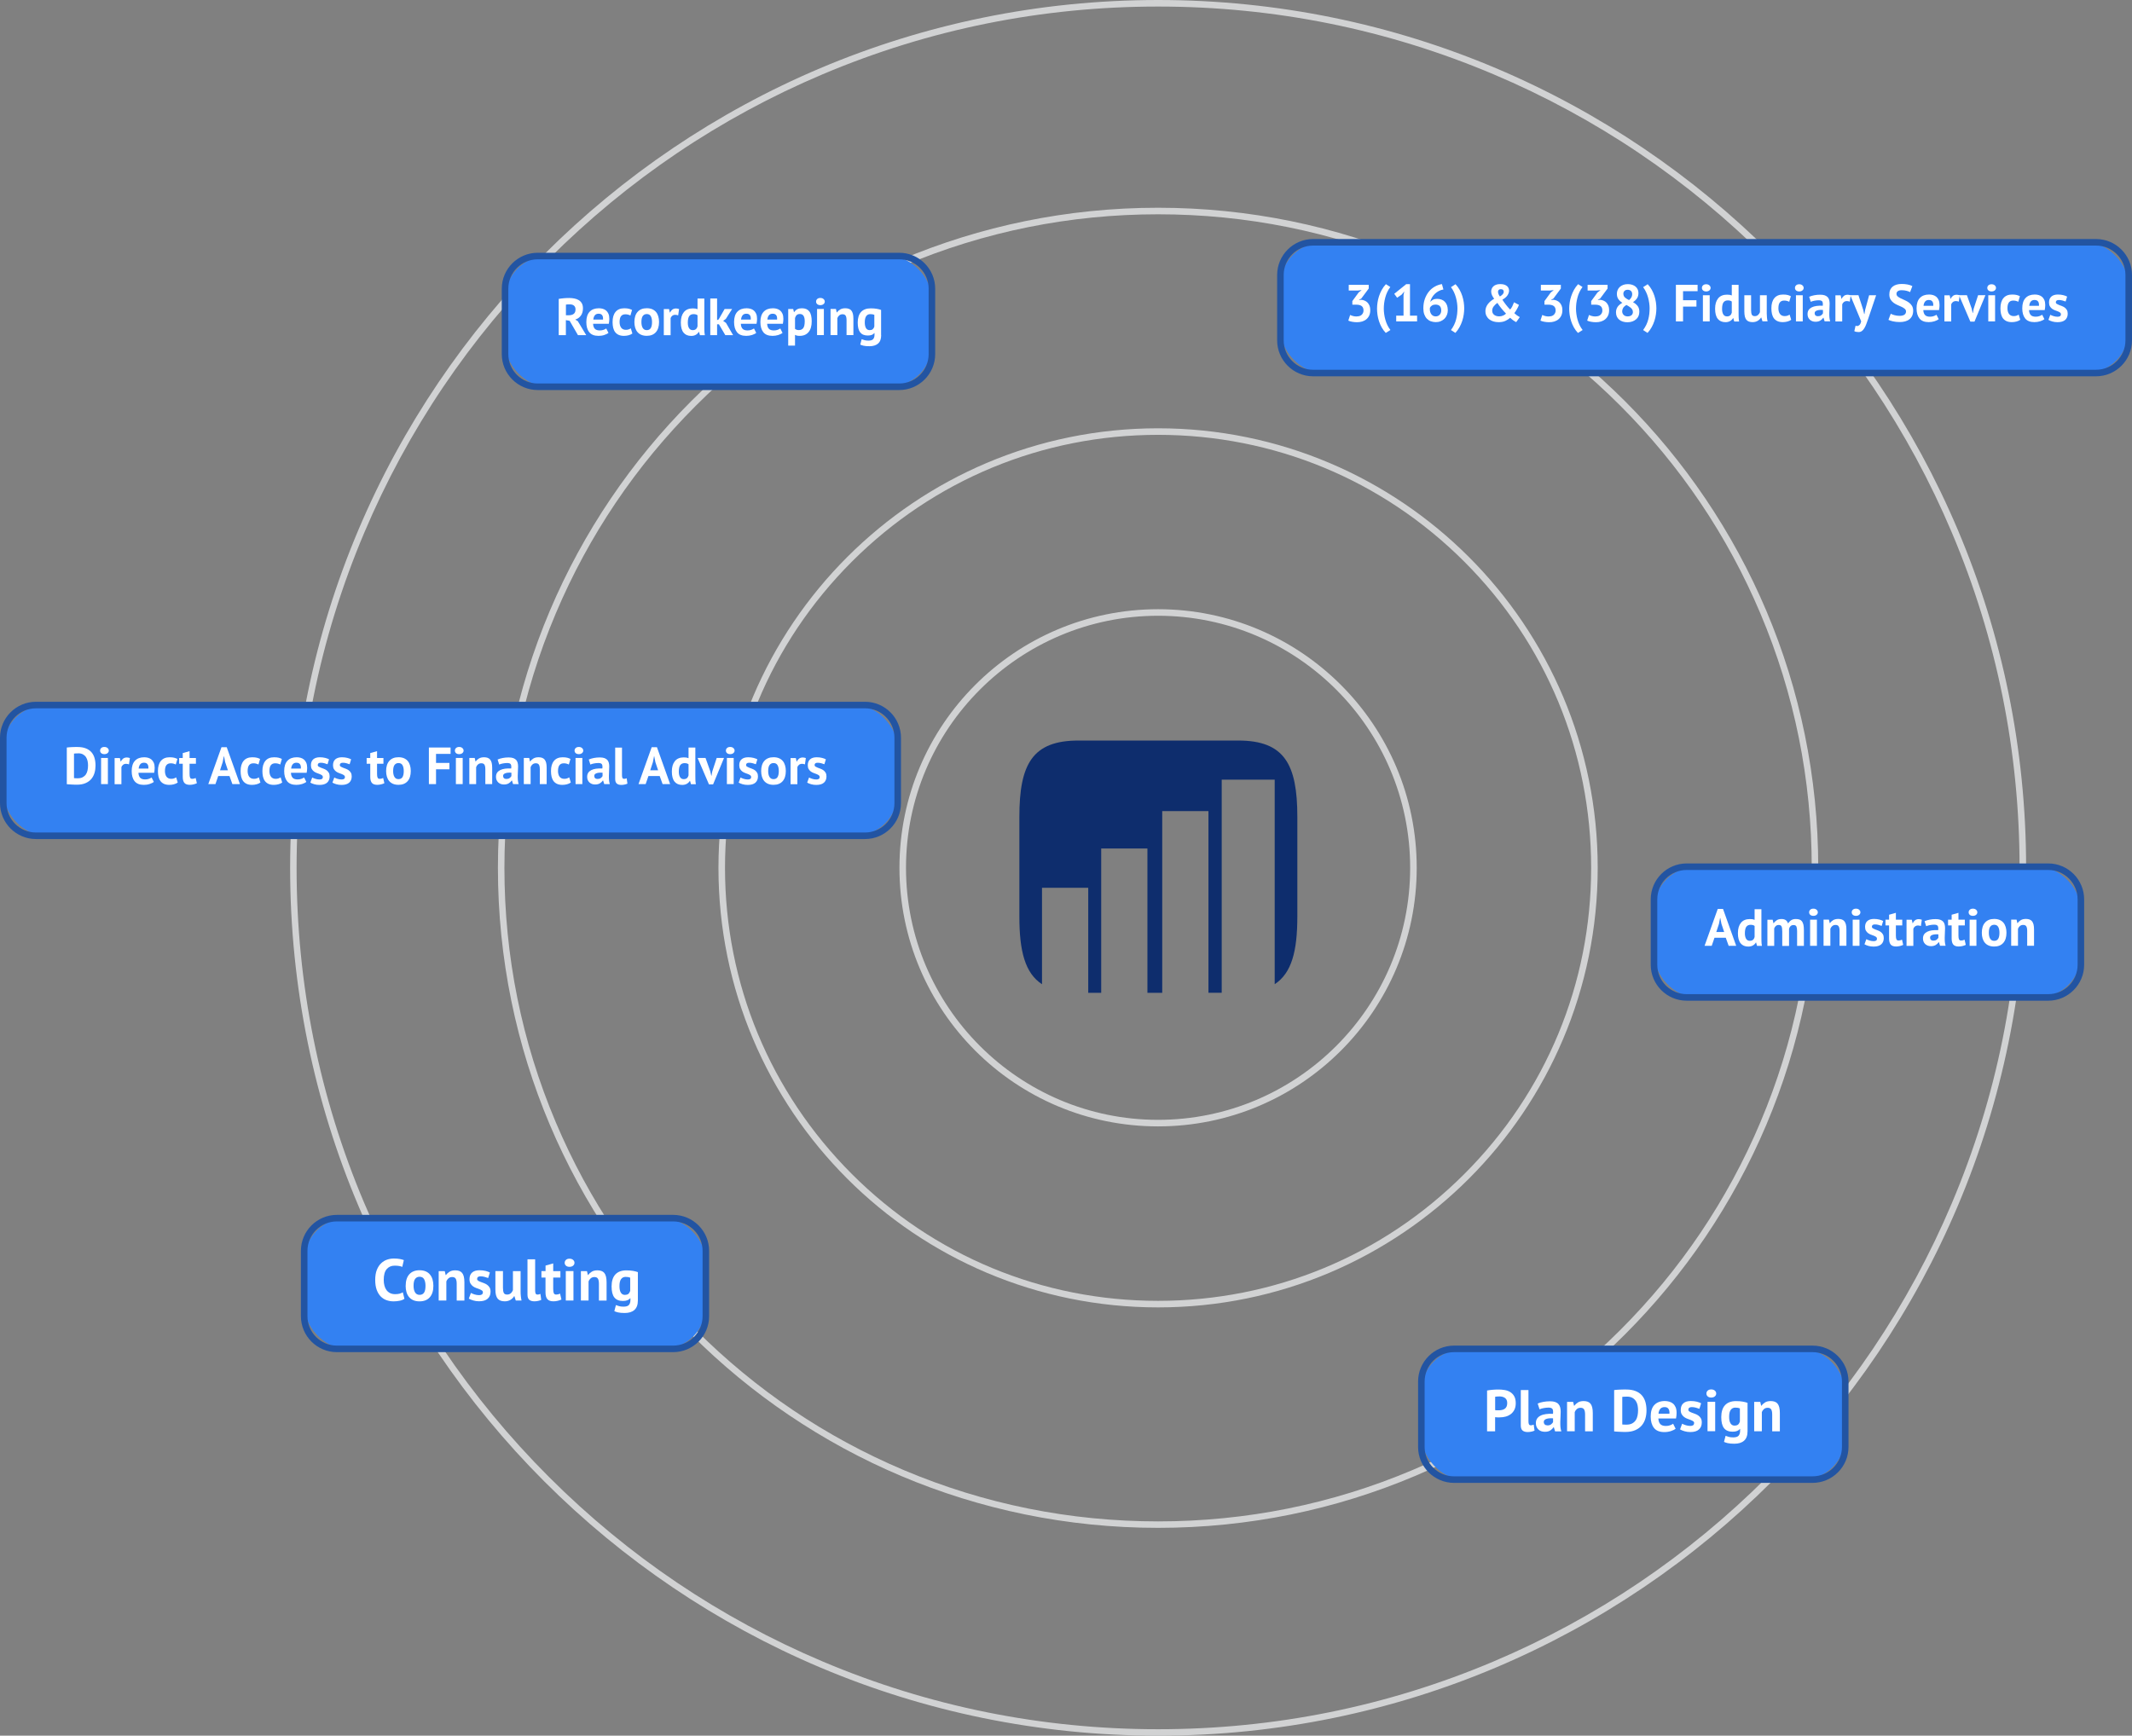 <svg xmlns="http://www.w3.org/2000/svg" id="Layer_1" viewBox="0 0 498.15 405.61"><rect x="0" y="0" width="498.15" height="405.61" fill="#808080" stroke="none"/><path d="m270.59,50.08c20.62,0,40.62,4.04,59.45,12,18.19,7.69,34.52,18.7,48.55,32.73,14.03,14.03,25.04,30.36,32.73,48.55,7.96,18.83,12,38.83,12,59.45s-4.04,40.62-12,59.45c-7.69,18.19-18.7,34.52-32.73,48.55-14.03,14.03-30.36,25.04-48.55,32.73-18.83,7.96-38.83,12-59.45,12s-40.62-4.04-59.45-12c-18.19-7.69-34.52-18.7-48.55-32.73-14.03-14.03-25.04-30.36-32.73-48.55-7.96-18.83-12-38.83-12-59.45s4.04-40.62,12-59.45c7.69-18.19,18.7-34.52,32.73-48.55,14.03-14.03,30.36-25.04,48.55-32.73,18.83-7.96,38.83-12,59.45-12m0-1.53c-85.19,0-154.25,69.06-154.25,154.25s69.06,154.25,154.25,154.25,154.25-69.06,154.25-154.25S355.79,48.55,270.59,48.55h0Z" fill="#d1d2d3"></path><path d="m270.59,143.9c32.48,0,58.9,26.42,58.9,58.9s-26.42,58.9-58.9,58.9-58.9-26.42-58.9-58.9,26.42-58.9,58.9-58.9m0-1.53c-33.37,0-60.43,27.06-60.43,60.43s27.06,60.43,60.43,60.43,60.43-27.06,60.43-60.43-27.06-60.43-60.43-60.43h0Z" fill="#d1d2d3"></path><path d="m270.59,101.62c27.03,0,52.44,10.53,71.55,29.64,19.11,19.11,29.64,44.52,29.64,71.55s-10.53,52.44-29.64,71.55c-19.11,19.11-44.52,29.64-71.55,29.64s-52.44-10.53-71.55-29.64c-19.11-19.11-29.64-44.52-29.64-71.55s10.53-52.44,29.64-71.55c19.11-19.11,44.52-29.64,71.55-29.64m0-1.53c-56.73,0-102.72,45.99-102.72,102.72s45.99,102.72,102.72,102.72,102.72-45.99,102.72-102.72-45.99-102.72-102.72-102.72h0Z" fill="#d1d2d3"></path><path d="m270.59,1.53c27.17,0,53.53,5.32,78.35,15.82,23.97,10.14,45.49,24.65,63.98,43.14,18.49,18.49,33,40.01,43.14,63.98,10.5,24.81,15.82,51.17,15.82,78.35s-5.32,53.53-15.82,78.35c-10.14,23.97-24.65,45.49-43.14,63.98-18.49,18.49-40.01,33-63.98,43.14-24.81,10.5-51.17,15.82-78.35,15.82s-53.53-5.32-78.35-15.82c-23.97-10.14-45.49-24.65-63.98-43.14-18.49-18.49-33-40.01-43.14-63.98-10.5-24.81-15.82-51.17-15.82-78.35s5.32-53.53,15.82-78.35c10.14-23.97,24.65-45.49,43.14-63.98,18.49-18.49,40.01-33,63.98-43.14,24.81-10.5,51.17-15.82,78.35-15.82m0-1.53C158.59,0,67.79,90.8,67.79,202.81s90.8,202.81,202.81,202.81,202.81-90.8,202.81-202.81S382.6,0,270.59,0h0Z" fill="#d1d2d3"></path><rect x="118" y="59.83" width="99.75" height="30.55" rx="10" ry="10" fill="#3381f2"></rect><path d="m210.11,91.15h-84.47c-4.63,0-8.4-3.77-8.4-8.4v-15.28c0-4.63,3.77-8.4,8.4-8.4h84.47c4.63,0,8.4,3.77,8.4,8.4v15.28c0,4.63-3.77,8.4-8.4,8.4Zm-84.47-30.55c-3.79,0-6.87,3.08-6.87,6.87v15.28c0,3.79,3.08,6.87,6.87,6.87h84.47c3.79,0,6.87-3.08,6.87-6.87v-15.28c0-3.79-3.08-6.87-6.87-6.87h-84.47Z" fill="#2254a2"></path><path d="m130.55,69.85c.19-.03.39-.06.6-.09s.43-.05.65-.07c.22-.02.43-.03.63-.04s.39-.01.56-.01c.4,0,.79.04,1.18.11.39.07.73.2,1.04.38s.55.43.73.74c.18.31.27.71.27,1.18,0,.7-.16,1.27-.49,1.71-.33.44-.76.75-1.31.92l.6.38,1.96,3.26h-1.93l-1.94-3.35-.88-.16v3.51h-1.67v-8.47Zm2.57,1.28c-.17,0-.34,0-.51.01s-.3.02-.38.05v2.48h.71c.46,0,.84-.11,1.11-.32.28-.21.42-.56.42-1.05,0-.37-.11-.65-.34-.86s-.56-.31-1-.31Z" fill="#fff"></path><path d="m142.18,77.79c-.24.2-.58.36-1,.5s-.87.2-1.34.2c-.99,0-1.71-.29-2.16-.86-.46-.57-.68-1.36-.68-2.36,0-1.08.26-1.88.77-2.42.51-.54,1.23-.81,2.16-.81.31,0,.61.04.9.12.29.08.55.22.78.4.23.19.41.44.55.76.14.32.21.71.21,1.19,0,.17-.01.35-.03.55-.02.2-.05.4-.09.61h-3.67c.02.51.16.9.4,1.16.24.26.63.39,1.17.39.33,0,.63-.05.9-.15.26-.1.47-.21.6-.31l.53,1.04Zm-2.27-4.48c-.42,0-.72.12-.92.37-.2.25-.32.58-.36,1h2.27c.03-.44-.03-.78-.2-1.01-.17-.24-.43-.35-.79-.35Z" fill="#fff"></path><path d="m147.76,77.94c-.24.18-.54.32-.89.41-.35.09-.7.14-1.07.14-.49,0-.9-.08-1.24-.23-.34-.15-.61-.37-.83-.65-.21-.28-.36-.62-.46-1.02-.09-.4-.14-.84-.14-1.32,0-1.03.23-1.83.7-2.39s1.14-.84,2.03-.84c.45,0,.81.04,1.08.11.27.07.52.17.74.28l-.38,1.3c-.19-.09-.37-.16-.56-.21-.18-.05-.39-.07-.63-.07-.44,0-.77.14-1,.43-.23.29-.34.75-.34,1.39,0,.26.03.5.09.72.06.22.14.41.26.57.11.16.26.29.45.38.18.09.4.14.64.14.27,0,.5-.03.68-.1.19-.07.35-.15.5-.25l.37,1.21Z" fill="#fff"></path><path d="m148.23,75.26c0-1.03.25-1.83.76-2.39.5-.56,1.21-.84,2.13-.84.49,0,.91.08,1.27.23.36.16.66.37.89.65.24.28.41.62.53,1.02.12.4.18.84.18,1.32,0,1.03-.25,1.83-.75,2.39-.5.56-1.21.84-2.12.84-.49,0-.91-.08-1.27-.23-.36-.15-.66-.37-.9-.65-.24-.28-.42-.62-.54-1.02-.12-.4-.18-.84-.18-1.32Zm1.64,0c0,.27.02.52.07.75.05.23.12.43.22.6.1.17.23.3.38.4.16.09.35.14.57.14.42,0,.73-.15.93-.45s.31-.78.31-1.43c0-.56-.09-1.02-.28-1.36-.19-.35-.5-.52-.95-.52-.39,0-.7.15-.92.44-.22.29-.33.77-.33,1.44Z" fill="#fff"></path><path d="m158.46,73.7c-.25-.09-.48-.13-.68-.13-.29,0-.52.08-.71.23-.19.15-.32.34-.38.58v3.95h-1.59v-6.11h1.23l.18.81h.05c.14-.3.33-.53.56-.7.24-.16.51-.24.83-.24.21,0,.45.04.72.13l-.21,1.49Z" fill="#fff"></path><path d="m164.57,76.17c0,.34,0,.68.01,1.03,0,.34.04.72.11,1.14h-1.14l-.22-.79h-.05c-.16.29-.4.52-.7.69-.31.18-.67.26-1.08.26-.77,0-1.36-.25-1.78-.76-.42-.51-.64-1.3-.64-2.37s.24-1.85.71-2.43c.47-.58,1.17-.87,2.08-.87.25,0,.46.01.62.04.16.03.33.08.49.14v-2.48h1.59v6.4Zm-2.7.98c.31,0,.55-.08.73-.23s.31-.37.38-.65v-2.59c-.11-.09-.24-.16-.38-.2s-.32-.07-.54-.07c-.45,0-.78.15-1.01.45-.22.3-.34.82-.34,1.55,0,.52.09.94.28,1.26s.47.48.87.48Z" fill="#fff"></path><path d="m167.98,75.79h-.43v2.53h-1.59v-8.56h1.59v5.05l.37-.17,1.39-2.43h1.75l-1.47,2.32-.62.46.67.48,1.65,2.85h-1.82l-1.49-2.53Z" fill="#fff"></path><path d="m176.7,77.79c-.24.2-.58.36-1,.5-.42.13-.87.2-1.34.2-.99,0-1.71-.29-2.16-.86s-.68-1.36-.68-2.36c0-1.08.26-1.88.77-2.42s1.23-.81,2.16-.81c.31,0,.61.04.9.12.29.08.55.22.78.4.23.19.41.44.55.76s.21.71.21,1.19c0,.17-.01.35-.03.55-.02.2-.05.4-.09.61h-3.67c.02.51.16.9.4,1.16.24.26.63.39,1.17.39.33,0,.63-.05.9-.15.26-.1.47-.21.6-.31l.53,1.04Zm-2.27-4.48c-.42,0-.72.12-.92.37-.2.25-.32.58-.36,1h2.27c.03-.44-.03-.78-.2-1.01s-.43-.35-.79-.35Z" fill="#fff"></path><path d="m182.85,77.79c-.24.2-.58.36-1,.5-.42.13-.87.2-1.34.2-.99,0-1.71-.29-2.16-.86s-.68-1.36-.68-2.36c0-1.08.26-1.88.77-2.42s1.23-.81,2.16-.81c.31,0,.61.04.9.12.29.08.55.22.78.4.23.19.41.44.55.76s.21.71.21,1.19c0,.17-.01.35-.03.55-.02.2-.05.4-.09.61h-3.67c.02.51.16.9.4,1.16.24.26.63.39,1.17.39.33,0,.63-.05.9-.15.26-.1.47-.21.6-.31l.53,1.04Zm-2.27-4.48c-.42,0-.72.12-.92.37-.2.25-.32.58-.36,1h2.27c.03-.44-.03-.78-.2-1.01s-.43-.35-.79-.35Z" fill="#fff"></path><path d="m184.17,72.21h1.16l.18.73h.05c.21-.31.46-.54.75-.68.29-.15.64-.22,1.06-.22.77,0,1.34.24,1.72.73.38.48.57,1.27.57,2.34,0,.52-.06.99-.18,1.41-.12.42-.3.78-.54,1.07s-.53.52-.88.67-.74.23-1.19.23c-.25,0-.46-.02-.62-.05-.16-.04-.33-.1-.49-.18v2.51h-1.59v-8.56Zm2.73,1.17c-.31,0-.55.08-.73.23-.18.16-.31.39-.41.7v2.54c.11.09.24.16.37.21.13.05.31.08.53.08.46,0,.8-.16,1.03-.48.23-.32.34-.85.34-1.59,0-.54-.09-.95-.27-1.25-.18-.29-.47-.44-.87-.44Z" fill="#fff"></path><path d="m190.68,70.48c0-.24.09-.44.26-.6s.42-.25.73-.25.56.08.75.25c.19.17.29.37.29.6s-.1.43-.29.59c-.19.16-.44.24-.75.24s-.55-.08-.73-.24-.26-.36-.26-.59Zm.23,1.72h1.59v6.11h-1.59v-6.11Z" fill="#fff"></path><path d="m197.8,78.32v-3.47c0-.5-.07-.86-.21-1.08-.14-.22-.38-.33-.73-.33-.3,0-.56.09-.76.26-.21.18-.36.39-.45.65v3.96h-1.59v-6.11h1.26l.18.81h.05c.19-.26.44-.49.75-.68s.71-.29,1.2-.29c.3,0,.57.04.81.12.24.08.44.22.6.4.16.19.28.44.37.76.08.32.12.72.12,1.19v3.8h-1.59Z" fill="#fff"></path><path d="m205.89,78.32c0,.89-.24,1.54-.72,1.96-.48.42-1.15.63-2.02.63-.59,0-1.05-.04-1.39-.12-.34-.08-.59-.17-.76-.26l.33-1.26c.19.07.41.15.65.22.25.07.56.11.92.11.55,0,.93-.12,1.13-.36s.3-.58.3-1.01v-.39h-.05c-.28.38-.79.57-1.52.57-.79,0-1.38-.24-1.77-.73s-.58-1.25-.58-2.3.26-1.92.78-2.48,1.28-.84,2.27-.84c.52,0,.99.04,1.4.11.41.07.75.16,1.01.26v5.89Zm-2.69-1.17c.31,0,.55-.07.71-.21.17-.14.3-.35.38-.62v-2.75c-.25-.11-.57-.16-.94-.16-.41,0-.73.15-.95.46s-.34.79-.34,1.46c0,.59.1,1.05.29,1.36s.48.46.84.46Z" fill="#fff"></path><rect x="386.46" y="202.55" width="99.75" height="30.55" rx="10" ry="10" fill="#3381f2"></rect><path d="m478.57,233.86h-84.47c-4.63,0-8.4-3.77-8.4-8.4v-15.28c0-4.63,3.77-8.4,8.4-8.4h84.47c4.63,0,8.4,3.77,8.4,8.4v15.28c0,4.63-3.77,8.4-8.4,8.4Zm-84.47-30.55c-3.79,0-6.87,3.08-6.87,6.87v15.28c0,3.79,3.08,6.87,6.87,6.87h84.47c3.79,0,6.87-3.08,6.87-6.87v-15.28c0-3.79-3.08-6.87-6.87-6.87h-84.47Z" fill="#2254a2"></path><path d="m403.23,219.14h-2.63l-.65,1.89h-1.67l3.08-8.62h1.23l3.08,8.62h-1.76l-.68-1.89Zm-2.2-1.34h1.83l-.64-1.91-.26-1.34h-.06l-.26,1.36-.62,1.89Z" fill="#fff"></path><path d="m411.56,218.88c0,.34,0,.68.01,1.03,0,.34.04.72.11,1.14h-1.14l-.22-.79h-.05c-.16.29-.4.52-.7.69s-.67.26-1.08.26c-.77,0-1.36-.25-1.78-.76-.42-.51-.64-1.3-.64-2.37s.24-1.85.71-2.43c.47-.58,1.17-.87,2.08-.87.25,0,.46.01.62.04.16.03.33.08.49.14v-2.48h1.59v6.4Zm-2.7.98c.31,0,.55-.08.73-.23.18-.15.31-.37.38-.65v-2.59c-.11-.09-.24-.16-.38-.2-.14-.04-.32-.07-.54-.07-.45,0-.78.15-1.01.45-.22.3-.34.82-.34,1.55,0,.52.09.94.28,1.26s.47.48.87.48Z" fill="#fff"></path><path d="m416.43,221.03v-3.32c0-.56-.05-.96-.16-1.2s-.33-.35-.66-.35c-.28,0-.5.08-.67.23-.17.15-.3.34-.39.58v4.07h-1.59v-6.11h1.23l.18.81h.05c.19-.26.43-.49.72-.68.29-.2.66-.29,1.12-.29.39,0,.71.08.96.24s.44.43.58.8c.19-.32.43-.57.72-.76.29-.19.65-.28,1.06-.28.34,0,.63.04.87.12.24.08.44.22.59.42.15.2.26.47.34.8.07.33.11.76.11,1.27v3.67h-1.59v-3.43c0-.48-.05-.84-.15-1.08-.1-.24-.33-.36-.68-.36-.28,0-.51.08-.68.23-.17.16-.29.37-.37.64v4.01h-1.59Z" fill="#fff"></path><path d="m422.71,213.2c0-.24.09-.44.26-.6.17-.17.42-.25.73-.25s.56.08.75.25.29.37.29.6-.1.43-.29.59-.44.24-.75.24-.55-.08-.73-.24c-.18-.16-.26-.36-.26-.59Zm.23,1.72h1.59v6.11h-1.59v-6.11Z" fill="#fff"></path><path d="m429.82,221.03v-3.47c0-.5-.07-.86-.21-1.08-.14-.22-.38-.33-.73-.33-.3,0-.56.09-.76.26-.21.18-.36.39-.45.65v3.96h-1.59v-6.11h1.26l.18.81h.05c.19-.26.44-.49.75-.68s.71-.29,1.2-.29c.3,0,.57.04.81.12.24.08.44.22.6.4.16.19.28.44.37.76.08.32.12.72.12,1.19v3.8h-1.59Z" fill="#fff"></path><path d="m432.66,213.2c0-.24.09-.44.26-.6s.42-.25.73-.25.56.08.75.25c.19.17.29.37.29.6s-.1.43-.29.59c-.19.16-.44.24-.75.24s-.55-.08-.73-.24-.26-.36-.26-.59Zm.23,1.72h1.59v6.11h-1.59v-6.11Z" fill="#fff"></path><path d="m438.56,219.34c0-.16-.07-.29-.21-.39-.14-.1-.31-.19-.51-.27-.2-.08-.43-.16-.67-.25-.24-.09-.47-.2-.67-.35-.2-.15-.37-.34-.51-.57-.14-.23-.21-.53-.21-.9,0-.6.18-1.06.54-1.38.36-.32.88-.48,1.55-.48.46,0,.88.05,1.26.15s.67.21.88.33l-.35,1.15c-.19-.07-.42-.15-.71-.23-.28-.08-.57-.12-.87-.12-.47,0-.71.18-.71.55,0,.15.07.26.21.35s.31.17.51.25.43.16.67.25c.24.09.47.21.67.35.2.14.37.33.51.56.14.23.21.52.21.88,0,.62-.2,1.11-.59,1.46-.4.35-.99.53-1.78.53-.43,0-.84-.05-1.22-.16-.38-.11-.69-.24-.92-.38l.44-1.19c.19.11.44.21.75.31.31.1.63.15.95.15.24,0,.43-.04.57-.13.14-.09.21-.24.21-.45Z" fill="#fff"></path><path d="m440.55,214.92h.84v-1.15l1.59-.45v1.6h1.49v1.34h-1.49v2.35c0,.42.04.73.13.91.09.18.25.27.48.27.16,0,.3-.02.42-.05.12-.03.25-.08.4-.15l.28,1.22c-.22.11-.48.2-.77.27s-.59.11-.89.11c-.56,0-.98-.14-1.24-.43-.26-.29-.4-.76-.4-1.42v-3.08h-.84v-1.34Z" fill="#fff"></path><path d="m448.83,216.41c-.25-.09-.48-.13-.68-.13-.28,0-.52.08-.71.23-.19.15-.32.34-.38.58v3.95h-1.59v-6.11h1.23l.18.81h.05c.14-.3.33-.53.56-.7.24-.16.51-.24.83-.24.21,0,.45.04.72.13l-.21,1.49Z" fill="#fff"></path><path d="m449.71,215.27c.33-.15.71-.26,1.16-.35.45-.09.92-.13,1.41-.13.42,0,.78.05,1.06.15.28.1.51.25.68.43.17.19.28.41.35.67.07.26.1.55.1.88,0,.36-.01.72-.04,1.08-.02.36-.04.72-.04,1.07,0,.35,0,.69.03,1.02s.09.64.18.93h-1.3l-.26-.84h-.06c-.16.25-.39.47-.68.65-.29.18-.66.28-1.12.28-.29,0-.54-.04-.77-.13s-.42-.21-.59-.37c-.16-.16-.29-.35-.38-.56s-.13-.46-.13-.73c0-.37.08-.69.25-.95.17-.26.41-.46.72-.62.31-.16.69-.27,1.12-.33.44-.06.92-.08,1.46-.05.06-.46.02-.78-.1-.98-.12-.2-.4-.3-.82-.3-.32,0-.65.03-1.01.1-.35.07-.65.15-.87.26l-.38-1.19Zm2.02,4.55c.32,0,.57-.07.76-.21s.33-.3.42-.46v-.79c-.25-.02-.5-.03-.73-.01s-.44.05-.62.11c-.18.06-.32.14-.43.24s-.16.24-.16.4c0,.23.07.41.2.53.13.13.32.19.56.19Z" fill="#fff"></path><path d="m455.17,214.92h.84v-1.15l1.59-.45v1.6h1.49v1.34h-1.49v2.35c0,.42.04.73.13.91.09.18.25.27.48.27.16,0,.3-.02.42-.05.12-.03.25-.08.4-.15l.28,1.22c-.22.11-.48.2-.77.27s-.59.11-.89.11c-.56,0-.98-.14-1.24-.43-.26-.29-.4-.76-.4-1.42v-3.08h-.84v-1.34Z" fill="#fff"></path><path d="m459.98,213.2c0-.24.09-.44.26-.6s.42-.25.73-.25.56.08.75.25c.19.17.29.37.29.6s-.1.43-.29.59c-.19.16-.44.24-.75.24s-.55-.08-.73-.24-.26-.36-.26-.59Zm.23,1.72h1.59v6.11h-1.59v-6.11Z" fill="#fff"></path><path d="m463.06,217.98c0-1.03.25-1.83.76-2.39.51-.56,1.21-.84,2.13-.84.49,0,.91.08,1.27.23.36.16.66.37.89.65.24.28.41.62.53,1.02.12.4.18.84.18,1.32,0,1.03-.25,1.83-.75,2.39s-1.21.84-2.12.84c-.49,0-.91-.08-1.27-.23-.36-.15-.66-.37-.9-.65-.24-.28-.42-.62-.54-1.02-.12-.4-.18-.84-.18-1.32Zm1.64,0c0,.27.02.52.07.75.05.23.12.43.22.6.1.17.23.3.38.4.16.09.35.14.57.14.42,0,.73-.15.93-.45s.31-.78.31-1.43c0-.56-.09-1.02-.28-1.36-.19-.35-.5-.52-.95-.52-.39,0-.7.15-.92.44-.22.29-.33.77-.33,1.44Z" fill="#fff"></path><path d="m473.66,221.03v-3.47c0-.5-.07-.86-.21-1.08-.14-.22-.38-.33-.73-.33-.3,0-.56.09-.76.26-.21.18-.36.39-.45.65v3.96h-1.59v-6.11h1.26l.18.81h.05c.19-.26.44-.49.75-.68s.71-.29,1.2-.29c.3,0,.57.04.81.12.24.08.44.22.6.4.16.19.28.44.37.76.08.32.12.72.12,1.19v3.8h-1.59Z" fill="#fff"></path><rect x="299.17" y="56.63" width="198.22" height="30.55" rx="10" ry="10" fill="#3381f2"></rect><path d="m489.75,87.94h-182.94c-4.63,0-8.4-3.77-8.4-8.4v-15.28c0-4.63,3.77-8.4,8.4-8.4h182.94c4.63,0,8.4,3.77,8.4,8.4v15.28c0,4.63-3.77,8.4-8.4,8.4Zm-182.94-30.55c-3.79,0-6.87,3.08-6.87,6.87v15.28c0,3.79,3.08,6.87,6.87,6.87h182.94c3.79,0,6.87-3.08,6.87-6.87v-15.28c0-3.79-3.08-6.87-6.87-6.87h-182.94Z" fill="#2254a2"></path><path d="m317.03,73.94c.5,0,.89-.13,1.16-.4.26-.27.4-.59.4-.98,0-.46-.14-.81-.42-1.03-.28-.22-.71-.33-1.31-.33h-.88v-.84l1.48-2.02.7-.55-.97.11h-2.05v-1.34h4.67v.87l-1.72,2.31-.54.33v.06l.51-.07c.28.02.56.09.81.2s.48.26.67.46c.19.2.34.45.46.74.11.29.17.63.17,1.01,0,.48-.08.9-.24,1.25-.16.35-.38.64-.66.88-.28.24-.61.41-.98.53-.38.11-.78.17-1.21.17-.36,0-.73-.03-1.11-.1-.38-.06-.69-.16-.93-.28l.43-1.32c.21.11.45.19.7.26.26.07.54.1.86.1Z" fill="#fff"></path><path d="m323.79,77.8c-.37-.39-.69-.82-.95-1.29-.26-.47-.47-.95-.63-1.44-.16-.49-.28-.99-.35-1.49-.07-.5-.11-.98-.11-1.44s.04-.92.11-1.42c.07-.5.19-1,.35-1.5.16-.5.38-.99.64-1.47.26-.48.59-.93.97-1.34l1.03.66c-.29.38-.52.78-.72,1.2-.19.42-.35.84-.46,1.28-.12.44-.2.87-.26,1.31-.05.44-.08.87-.08,1.28,0,.39.03.81.09,1.25.06.44.15.88.27,1.31.12.44.28.86.48,1.28s.43.79.71,1.14l-1.09.68Z" fill="#fff"></path><path d="m326.24,73.77h1.7v-4.83l.18-.83-.59.72-1.09.75-.67-.92,2.79-2.25h.89v7.36h1.66v1.34h-4.88v-1.34Z" fill="#fff"></path><path d="m338.29,72.46c0,.4-.07.77-.2,1.11-.14.34-.32.64-.57.89-.24.25-.54.45-.89.6-.35.15-.73.22-1.14.22s-.81-.07-1.17-.2-.66-.34-.92-.6c-.26-.27-.46-.61-.61-1.01-.15-.41-.22-.88-.22-1.42,0-.81.12-1.54.35-2.19s.55-1.22.94-1.71c.39-.48.86-.88,1.38-1.17.53-.3,1.08-.49,1.67-.59l.35,1.26c-.41.07-.78.19-1.12.38-.34.19-.65.41-.91.67-.26.26-.49.55-.67.87-.18.32-.31.65-.38,1,.16-.2.37-.38.63-.52.26-.14.59-.21.98-.21.37,0,.7.06,1.01.17.31.11.57.28.79.51.22.22.39.5.51.83.12.33.18.7.18,1.12Zm-1.54.09c0-.91-.45-1.37-1.34-1.37-.33,0-.6.07-.83.22-.22.15-.38.32-.47.51-.02.09-.02.17-.02.23v.2c0,.2.03.39.09.58.06.19.14.36.25.51.11.15.25.27.42.37.17.09.37.14.61.14.38,0,.69-.13.93-.39s.36-.59.36-1Z" fill="#fff"></path><path d="m340.08,66.41c.37.39.69.82.95,1.29.26.47.47.95.63,1.44.16.49.27.99.35,1.49.07.5.11.98.11,1.44s-.04.92-.11,1.42c-.07.5-.19,1-.35,1.5-.16.5-.38.99-.64,1.47-.26.48-.59.93-.97,1.34l-1.03-.67c.3-.41.55-.82.75-1.24.2-.42.35-.84.46-1.27.11-.43.19-.85.24-1.28.04-.43.07-.85.07-1.27,0-.39-.03-.8-.09-1.24-.06-.44-.15-.87-.27-1.31-.12-.44-.28-.86-.47-1.27-.19-.41-.42-.79-.69-1.14l1.08-.7Z" fill="#fff"></path><path d="m347.07,72.74c0-.31.05-.61.15-.89.1-.28.24-.54.43-.79.18-.24.4-.47.65-.68.25-.21.53-.4.82-.56-.2-.27-.37-.54-.5-.82s-.2-.57-.2-.88c0-.2.04-.41.12-.62.08-.21.2-.4.37-.56.17-.17.38-.3.65-.4.27-.1.59-.15.98-.15s.69.04.96.13c.26.09.48.21.64.35.16.15.28.31.35.5s.11.38.11.57c0,.33-.12.68-.35,1.05s-.64.71-1.21,1.05c.28.44.57.84.86,1.21.28.37.6.73.95,1.09.19-.2.36-.46.51-.76.15-.31.28-.62.4-.94l1.15.61c-.05.15-.12.31-.2.48s-.18.35-.28.53c-.1.18-.21.35-.31.51-.11.16-.2.3-.29.41.26.24.49.42.68.56s.39.26.6.37l-.84,1.17c-.23-.11-.46-.25-.7-.42s-.48-.38-.71-.6c-.29.27-.66.51-1.1.72-.44.21-.98.31-1.63.31-.42,0-.82-.06-1.19-.17-.37-.11-.69-.28-.97-.5s-.49-.49-.65-.8c-.16-.31-.24-.67-.24-1.07Zm4.82.55c-.42-.43-.79-.86-1.14-1.29-.34-.43-.64-.83-.89-1.22-.39.3-.69.59-.89.87-.2.28-.31.6-.31.95,0,.42.15.74.46.98.31.24.71.35,1.2.35.33,0,.63-.07.92-.2s.5-.28.65-.45Zm-1.87-5.1c0,.34.15.71.44,1.1.32-.2.55-.39.69-.57.14-.18.21-.35.21-.51,0-.2-.06-.35-.16-.46-.11-.11-.29-.17-.53-.17-.22,0-.38.06-.49.17-.11.11-.16.27-.16.45Z" fill="#fff"></path><path d="m361.93,73.94c.5,0,.89-.13,1.15-.4.26-.27.4-.59.4-.98,0-.46-.14-.81-.42-1.03-.28-.22-.71-.33-1.31-.33h-.88v-.84l1.48-2.02.7-.55-.97.11h-2.05v-1.34h4.67v.87l-1.72,2.31-.54.33v.06l.51-.07c.28.02.56.09.81.2s.48.26.67.46c.19.2.34.45.46.74s.17.63.17,1.01c0,.48-.08.9-.24,1.25s-.38.64-.66.88c-.28.24-.61.41-.98.53s-.78.17-1.21.17c-.36,0-.73-.03-1.11-.1-.38-.06-.69-.16-.93-.28l.43-1.32c.21.11.45.19.7.26.26.07.54.1.86.1Z" fill="#fff"></path><path d="m368.69,77.8c-.37-.39-.69-.82-.95-1.29-.26-.47-.47-.95-.63-1.44-.16-.49-.27-.99-.35-1.49-.07-.5-.11-.98-.11-1.44s.04-.92.11-1.42c.07-.5.19-1,.36-1.5.16-.5.38-.99.64-1.47.26-.48.59-.93.97-1.34l1.03.66c-.29.38-.52.78-.72,1.2s-.35.84-.46,1.28c-.12.44-.2.87-.26,1.31-.05.44-.08.87-.08,1.28,0,.39.03.81.09,1.25.06.44.15.88.27,1.31s.28.86.48,1.28.43.79.71,1.14l-1.09.68Z" fill="#fff"></path><path d="m372.85,73.94c.5,0,.89-.13,1.15-.4.26-.27.4-.59.4-.98,0-.46-.14-.81-.42-1.03-.28-.22-.71-.33-1.31-.33h-.88v-.84l1.48-2.02.7-.55-.97.11h-2.05v-1.34h4.67v.87l-1.72,2.31-.54.33v.06l.51-.07c.28.02.56.09.81.2s.48.26.67.46c.19.2.34.45.46.74s.17.63.17,1.01c0,.48-.08.9-.24,1.25s-.38.64-.66.88c-.28.24-.61.41-.98.53s-.78.17-1.21.17c-.36,0-.73-.03-1.11-.1-.38-.06-.69-.16-.93-.28l.43-1.32c.21.11.45.19.7.26.26.07.54.1.86.1Z" fill="#fff"></path><path d="m377.58,73.02c0-.28.04-.54.11-.76.07-.22.18-.43.31-.61.13-.18.29-.35.48-.49.18-.15.38-.28.59-.4-.4-.25-.71-.54-.94-.87-.23-.33-.34-.74-.34-1.23,0-.32.06-.62.18-.89.12-.28.29-.52.51-.72.22-.2.49-.36.81-.48s.68-.17,1.08-.17c.37,0,.7.05,1,.15.3.1.56.24.78.42.22.18.38.4.5.65.12.26.18.54.18.85,0,.48-.11.89-.32,1.22-.22.33-.53.64-.95.92.49.28.86.6,1.11.94.25.34.37.78.37,1.32,0,.37-.07.7-.2,1-.13.3-.32.55-.57.76-.24.21-.54.38-.88.5s-.72.18-1.12.18-.78-.05-1.11-.16c-.33-.11-.61-.26-.84-.46-.23-.2-.41-.43-.54-.71-.13-.28-.19-.59-.19-.93Zm3.94-.16c0-.19-.04-.36-.13-.51-.09-.15-.21-.3-.35-.42s-.3-.24-.48-.35-.35-.21-.53-.31c-.38.22-.65.46-.79.72s-.21.51-.21.76c0,.33.11.6.34.84.22.23.54.35.94.35.37,0,.66-.09.89-.27.22-.18.34-.45.34-.81Zm-2.21-4.19c0,.2.04.37.11.51.07.15.17.27.3.38.13.11.27.21.43.31.16.09.32.18.49.26.49-.42.73-.87.73-1.37,0-.34-.1-.6-.3-.78-.2-.17-.44-.26-.73-.26-.36,0-.62.09-.79.28s-.25.41-.25.66Z" fill="#fff"></path><path d="m384.98,66.41c.37.39.69.82.95,1.29.26.47.47.95.63,1.44.16.49.27.99.35,1.49.07.5.11.98.11,1.44s-.04.92-.11,1.42c-.07.5-.19,1-.35,1.5-.16.5-.38.99-.64,1.47-.26.48-.59.93-.97,1.34l-1.03-.67c.3-.41.55-.82.75-1.24.2-.42.35-.84.46-1.27.11-.43.19-.85.24-1.28.04-.43.07-.85.07-1.27,0-.39-.03-.8-.09-1.24-.06-.44-.15-.87-.27-1.31-.12-.44-.28-.86-.47-1.27-.19-.41-.42-.79-.69-1.14l1.08-.7Z" fill="#fff"></path><path d="m391.58,66.56h5.07v1.49h-3.4v2.11h3.13v1.49h-3.13v3.46h-1.67v-8.56Z" fill="#fff"></path><path d="m397.66,67.28c0-.24.09-.44.26-.6s.42-.25.73-.25.56.08.75.25c.19.17.29.37.29.6s-.1.43-.29.59c-.19.16-.44.24-.75.24s-.55-.08-.73-.24-.26-.36-.26-.59Zm.23,1.72h1.59v6.11h-1.59v-6.11Z" fill="#fff"></path><path d="m406.23,72.96c0,.34,0,.68.01,1.03,0,.34.04.72.11,1.14h-1.14l-.22-.79h-.05c-.16.29-.4.52-.7.69-.31.18-.67.26-1.08.26-.77,0-1.36-.25-1.78-.76-.42-.51-.64-1.3-.64-2.37s.24-1.85.71-2.43c.47-.58,1.17-.87,2.08-.87.25,0,.46.01.62.04.16.03.33.08.49.14v-2.48h1.59v6.4Zm-2.7.98c.31,0,.55-.08.73-.23s.31-.37.38-.65v-2.59c-.11-.09-.24-.16-.38-.2s-.32-.07-.54-.07c-.45,0-.78.15-1.01.45-.22.3-.34.82-.34,1.55,0,.52.09.94.28,1.26s.47.48.87.48Z" fill="#fff"></path><path d="m409.15,69v3.47c0,.5.06.86.18,1.08.12.22.35.33.69.33.3,0,.55-.09.75-.27.2-.18.35-.4.45-.66v-3.95h1.59v4.25c0,.33.02.66.05.98.03.32.08.61.15.87h-1.2l-.28-.9h-.05c-.19.31-.45.57-.78.77s-.73.31-1.19.31c-.31,0-.59-.04-.83-.12-.24-.08-.45-.22-.61-.4-.16-.19-.29-.44-.37-.76s-.13-.72-.13-1.2v-3.8h1.59Z" fill="#fff"></path><path d="m418.52,74.73c-.24.18-.54.32-.89.41s-.7.14-1.07.14c-.49,0-.9-.08-1.24-.23-.34-.15-.61-.37-.83-.65-.21-.28-.36-.62-.46-1.02-.09-.4-.14-.84-.14-1.32,0-1.03.23-1.83.7-2.39.46-.56,1.14-.84,2.03-.84.45,0,.81.04,1.08.11s.52.17.74.28l-.38,1.3c-.19-.09-.37-.16-.56-.21-.18-.05-.39-.07-.63-.07-.44,0-.77.14-1,.43-.23.29-.34.75-.34,1.39,0,.26.03.5.09.72.06.22.14.41.26.57.11.16.26.29.45.38.18.09.4.14.64.14.27,0,.5-.03.68-.1.19-.07.35-.15.5-.25l.37,1.21Z" fill="#fff"></path><path d="m419.4,67.28c0-.24.09-.44.26-.6s.42-.25.73-.25.56.08.75.25c.19.17.29.37.29.6s-.1.43-.29.59c-.19.16-.44.24-.75.24s-.55-.08-.73-.24-.26-.36-.26-.59Zm.23,1.72h1.59v6.11h-1.59v-6.11Z" fill="#fff"></path><path d="m422.74,69.35c.33-.15.71-.26,1.16-.35.45-.09.92-.13,1.41-.13.42,0,.78.05,1.06.15.28.1.51.25.68.43.17.19.28.41.35.67.07.26.1.55.1.88,0,.36-.01.72-.04,1.08-.02.36-.04.72-.04,1.07,0,.35,0,.69.03,1.02s.09.64.18.93h-1.3l-.26-.84h-.06c-.16.25-.39.47-.68.65-.29.18-.66.28-1.12.28-.29,0-.54-.04-.77-.13s-.42-.21-.59-.37c-.16-.16-.29-.35-.38-.56s-.13-.46-.13-.73c0-.37.08-.69.25-.95.17-.26.41-.46.72-.62.31-.16.69-.27,1.12-.33.44-.06.92-.08,1.46-.05.06-.46.02-.78-.1-.98-.12-.2-.4-.3-.82-.3-.32,0-.65.03-1.01.1-.35.07-.65.15-.87.26l-.38-1.19Zm2.02,4.55c.32,0,.57-.07.76-.21s.33-.3.42-.46v-.79c-.25-.02-.5-.03-.73-.01s-.44.05-.62.11c-.18.06-.32.14-.43.24s-.16.24-.16.4c0,.23.07.41.2.53.13.13.32.19.56.19Z" fill="#fff"></path><path d="m432.21,70.49c-.25-.09-.48-.13-.68-.13-.28,0-.52.08-.71.23-.19.15-.32.34-.38.58v3.95h-1.59v-6.11h1.23l.18.81h.05c.14-.3.33-.53.56-.7.24-.16.51-.24.83-.24.21,0,.45.04.72.13l-.21,1.49Z" fill="#fff"></path><path d="m435.35,72.43l.22.95h.07l.16-.97.93-3.42h1.64l-1.86,5.51c-.15.46-.3.87-.45,1.25-.14.38-.3.71-.47.98-.17.28-.36.49-.57.64-.21.15-.45.23-.74.23-.42,0-.76-.07-1.01-.21l.29-1.27c.12.05.24.07.37.07.19,0,.37-.08.54-.24s.31-.45.4-.86l-2.55-6.11h1.91l1.12,3.43Z" fill="#fff"></path><path d="m445.35,72.81c0-.26-.1-.47-.29-.64-.19-.16-.43-.31-.72-.45s-.6-.27-.94-.42c-.34-.14-.65-.32-.94-.53-.29-.21-.53-.47-.72-.78-.19-.31-.29-.7-.29-1.19,0-.42.07-.78.21-1.08.14-.31.34-.56.59-.76s.56-.35.91-.45c.35-.1.74-.15,1.17-.15.5,0,.97.04,1.41.13s.8.21,1.09.37l-.53,1.41c-.18-.11-.45-.22-.81-.31-.36-.09-.75-.14-1.16-.14-.39,0-.69.08-.9.23-.21.15-.31.36-.31.62,0,.24.1.45.29.61.19.16.43.31.72.45.29.14.6.28.94.43.34.15.65.32.94.53.29.21.53.46.72.77.19.31.29.69.29,1.14s-.08.85-.23,1.18c-.15.33-.36.6-.64.83-.27.22-.6.38-.99.49-.39.11-.81.16-1.28.16-.61,0-1.15-.06-1.61-.17-.46-.11-.81-.23-1.03-.34l.54-1.43c.09.05.21.1.35.16.14.06.3.11.48.16.18.05.37.09.57.12.2.03.41.05.62.05.5,0,.88-.08,1.14-.25.26-.17.4-.42.4-.76Z" fill="#fff"></path><path d="m452.99,74.58c-.24.2-.58.36-1,.5-.42.13-.87.2-1.34.2-.99,0-1.71-.29-2.16-.86s-.68-1.36-.68-2.36c0-1.08.26-1.88.77-2.42s1.23-.81,2.16-.81c.31,0,.61.04.9.12.29.08.55.22.78.4.23.19.41.44.55.76s.21.71.21,1.19c0,.17-.01.35-.03.55-.02.2-.05.4-.09.61h-3.67c.02.51.16.9.4,1.16.24.26.63.39,1.17.39.33,0,.63-.05.9-.15.26-.1.47-.21.6-.31l.53,1.04Zm-2.27-4.48c-.42,0-.72.12-.92.37-.2.25-.32.58-.36,1h2.27c.03-.44-.03-.78-.2-1.01s-.43-.35-.79-.35Z" fill="#fff"></path><path d="m457.68,70.49c-.25-.09-.48-.13-.68-.13-.28,0-.52.08-.71.23-.19.15-.32.34-.38.58v3.95h-1.59v-6.11h1.23l.18.81h.05c.14-.3.33-.53.56-.7.24-.16.51-.24.83-.24.21,0,.45.04.72.13l-.21,1.49Z" fill="#fff"></path><path d="m460.71,72.2l.21.94h.06l.17-.97,1.04-3.18h1.71l-2.55,6.17h-.97l-2.65-6.17h1.85l1.14,3.2Z" fill="#fff"></path><path d="m464.34,67.28c0-.24.09-.44.26-.6s.42-.25.73-.25.56.08.75.25c.19.17.29.37.29.6s-.1.43-.29.59c-.19.16-.44.24-.75.24s-.55-.08-.73-.24-.26-.36-.26-.59Zm.23,1.72h1.59v6.11h-1.59v-6.11Z" fill="#fff"></path><path d="m472.04,74.73c-.24.18-.54.32-.89.41s-.7.14-1.07.14c-.49,0-.9-.08-1.24-.23-.34-.15-.61-.37-.83-.65-.21-.28-.36-.62-.46-1.02-.09-.4-.14-.84-.14-1.32,0-1.03.23-1.83.7-2.39.46-.56,1.14-.84,2.03-.84.45,0,.81.04,1.08.11s.52.17.74.28l-.38,1.3c-.19-.09-.37-.16-.56-.21-.18-.05-.39-.07-.63-.07-.44,0-.77.14-1,.43-.23.29-.34.75-.34,1.39,0,.26.03.5.09.72.06.22.14.41.26.57.11.16.26.29.45.38.18.09.4.14.64.14.27,0,.5-.03.68-.1.19-.07.35-.15.5-.25l.37,1.21Z" fill="#fff"></path><path d="m477.69,74.58c-.24.2-.58.36-1,.5-.42.13-.87.2-1.34.2-.99,0-1.71-.29-2.16-.86s-.68-1.36-.68-2.36c0-1.08.26-1.88.77-2.42s1.23-.81,2.16-.81c.31,0,.61.04.9.12.29.08.55.22.78.4.23.19.41.44.55.76s.21.71.21,1.19c0,.17-.01.35-.03.55-.02.2-.05.4-.09.61h-3.67c.02.51.16.9.4,1.16.24.26.63.39,1.17.39.33,0,.63-.05.9-.15.26-.1.47-.21.6-.31l.53,1.04Zm-2.27-4.48c-.42,0-.72.12-.92.37-.2.25-.32.58-.36,1h2.27c.03-.44-.03-.78-.2-1.01s-.43-.35-.79-.35Z" fill="#fff"></path><path d="m481.54,73.42c0-.16-.07-.29-.21-.39-.14-.1-.31-.19-.51-.27-.2-.08-.43-.16-.67-.25-.24-.09-.47-.2-.67-.35-.2-.15-.37-.34-.51-.57-.14-.23-.21-.53-.21-.9,0-.6.18-1.06.54-1.38.36-.32.88-.48,1.55-.48.46,0,.88.05,1.26.15s.67.21.88.33l-.35,1.15c-.19-.07-.42-.15-.71-.23-.28-.08-.57-.12-.87-.12-.47,0-.71.18-.71.55,0,.15.07.26.21.35s.31.17.51.25.43.16.67.25c.24.09.47.21.67.35.2.14.37.33.51.56.14.23.21.52.21.88,0,.62-.2,1.11-.59,1.46-.4.35-.99.53-1.78.53-.43,0-.84-.05-1.22-.16-.38-.11-.69-.24-.92-.38l.44-1.19c.19.11.44.21.75.31.31.1.63.15.95.15.24,0,.43-.04.57-.13.14-.09.21-.24.21-.45Z" fill="#fff"></path><rect x=".76" y="164.76" width="209" height="30.55" rx="10" ry="10" fill="#3381f2"></rect><path d="m202.12,196.08H8.4c-4.63,0-8.4-3.77-8.4-8.4v-15.28c0-4.63,3.77-8.4,8.4-8.4h193.72c4.63,0,8.4,3.77,8.4,8.4v15.28c0,4.63-3.77,8.4-8.4,8.4ZM8.4,165.53c-3.79,0-6.87,3.08-6.87,6.87v15.28c0,3.79,3.08,6.87,6.87,6.87h193.72c3.79,0,6.87-3.08,6.87-6.87v-15.28c0-3.79-3.08-6.87-6.87-6.87H8.4Z" fill="#2254a2"></path><path d="m15.61,174.69c.17-.02.36-.04.58-.06.22-.02.44-.03.67-.04.23,0,.45-.01.67-.02.22,0,.41,0,.58,0,.76,0,1.41.11,1.94.32.54.21.97.51,1.31.89.33.38.58.84.73,1.37.15.53.23,1.11.23,1.75,0,.58-.07,1.14-.22,1.67s-.39,1.01-.73,1.43c-.34.42-.79.75-1.35,1-.56.25-1.25.38-2.07.38-.13,0-.3,0-.52-.01s-.44-.02-.67-.03c-.23-.01-.45-.02-.67-.04-.21-.01-.37-.03-.48-.04v-8.57Zm2.63,1.37c-.18,0-.36,0-.54.01-.18,0-.32.02-.41.04v5.73s.09.01.17.02c.08,0,.16,0,.25.01.09,0,.18,0,.26.01.08,0,.14,0,.18,0,.47,0,.87-.08,1.18-.25s.56-.39.75-.67c.18-.28.31-.6.38-.96.07-.36.11-.73.11-1.12,0-.33-.03-.67-.1-1.01-.07-.34-.19-.64-.36-.91s-.41-.49-.71-.66c-.3-.17-.68-.26-1.15-.26Z" fill="#fff"></path><path d="m23.39,175.41c0-.24.09-.44.26-.6.17-.17.42-.25.73-.25s.56.08.75.25c.19.17.29.37.29.6s-.1.43-.29.59c-.19.16-.44.24-.75.24s-.55-.08-.73-.24c-.18-.16-.26-.36-.26-.59Zm.23,1.72h1.59v6.11h-1.59v-6.11Z" fill="#fff"></path><path d="m30.14,178.63c-.25-.09-.48-.13-.68-.13-.29,0-.52.08-.71.23-.19.15-.32.34-.38.58v3.95h-1.59v-6.11h1.23l.18.81h.05c.14-.3.33-.53.56-.7.24-.16.51-.24.83-.24.21,0,.45.04.72.13l-.21,1.49Z" fill="#fff"></path><path d="m35.95,182.72c-.24.2-.58.36-1,.5s-.87.2-1.34.2c-.99,0-1.71-.29-2.16-.86-.46-.57-.68-1.36-.68-2.36,0-1.08.26-1.88.77-2.42.51-.54,1.23-.81,2.16-.81.31,0,.61.04.9.12.29.08.55.22.78.4.23.19.41.44.55.76.14.32.21.71.21,1.19,0,.17-.01.35-.03.55-.02.2-.05.4-.09.61h-3.67c.02.51.16.9.4,1.16.24.26.63.39,1.17.39.33,0,.63-.05.9-.15.26-.1.47-.21.6-.31l.53,1.04Zm-2.27-4.48c-.42,0-.72.12-.92.37-.2.25-.32.58-.36,1h2.27c.03-.44-.03-.78-.2-1.01-.17-.24-.43-.35-.79-.35Z" fill="#fff"></path><path d="m41.53,182.87c-.24.18-.54.32-.89.41-.35.09-.7.14-1.07.14-.49,0-.9-.08-1.24-.23-.34-.15-.61-.37-.83-.65-.21-.28-.36-.62-.46-1.02-.09-.4-.14-.84-.14-1.32,0-1.03.23-1.83.7-2.39s1.14-.84,2.03-.84c.45,0,.81.04,1.08.11.27.07.52.17.74.28l-.38,1.3c-.19-.09-.37-.16-.56-.21-.18-.05-.39-.07-.63-.07-.44,0-.77.14-1,.43-.23.29-.34.75-.34,1.39,0,.26.03.5.09.72.06.22.14.41.26.57.11.16.26.29.45.38.18.09.4.14.64.14.27,0,.5-.03.68-.1.19-.07.35-.15.5-.25l.37,1.21Z" fill="#fff"></path><path d="m41.86,177.14h.84v-1.15l1.59-.45v1.6h1.49v1.34h-1.49v2.35c0,.42.04.73.13.91.09.18.25.27.48.27.16,0,.3-.02.42-.05.12-.03.25-.08.4-.15l.28,1.22c-.22.11-.48.2-.77.27s-.59.11-.89.11c-.56,0-.98-.14-1.24-.43-.26-.29-.4-.76-.4-1.42v-3.08h-.84v-1.34Z" fill="#fff"></path><path d="m53.62,181.35h-2.63l-.65,1.89h-1.67l3.08-8.62h1.23l3.08,8.62h-1.76l-.68-1.89Zm-2.2-1.34h1.83l-.64-1.91-.26-1.34h-.06l-.26,1.36-.62,1.89Z" fill="#fff"></path><path d="m60.85,182.87c-.24.18-.54.32-.89.41s-.7.14-1.07.14c-.49,0-.9-.08-1.24-.23-.34-.15-.61-.37-.83-.65-.21-.28-.36-.62-.46-1.02-.09-.4-.14-.84-.14-1.32,0-1.03.23-1.83.7-2.39.46-.56,1.14-.84,2.03-.84.45,0,.81.04,1.08.11s.52.17.74.28l-.38,1.3c-.19-.09-.37-.16-.56-.21-.18-.05-.39-.07-.63-.07-.44,0-.77.14-1,.43-.23.29-.34.75-.34,1.39,0,.26.03.5.09.72.06.22.14.41.26.57.11.16.26.29.45.38.18.09.4.14.64.14.27,0,.5-.03.68-.1.19-.07.35-.15.5-.25l.37,1.21Z" fill="#fff"></path><path d="m65.94,182.87c-.24.18-.54.32-.89.41s-.7.14-1.07.14c-.49,0-.9-.08-1.24-.23-.34-.15-.61-.37-.83-.65-.21-.28-.36-.62-.46-1.02-.09-.4-.14-.84-.14-1.32,0-1.03.23-1.83.7-2.39.46-.56,1.14-.84,2.03-.84.45,0,.81.04,1.08.11s.52.17.74.28l-.38,1.3c-.19-.09-.37-.16-.56-.21-.18-.05-.39-.07-.63-.07-.44,0-.77.14-1,.43-.23.29-.34.75-.34,1.39,0,.26.03.5.09.72.06.22.14.41.26.57.11.16.26.29.45.38.18.09.4.14.64.14.27,0,.5-.03.68-.1.19-.07.35-.15.5-.25l.37,1.21Z" fill="#fff"></path><path d="m71.58,182.72c-.24.2-.58.36-1,.5-.42.13-.87.2-1.34.2-.99,0-1.71-.29-2.16-.86s-.68-1.36-.68-2.36c0-1.08.26-1.88.77-2.42s1.23-.81,2.16-.81c.31,0,.61.04.9.12.29.08.55.22.78.4.23.19.41.44.55.76s.21.71.21,1.19c0,.17-.01.35-.03.55-.02.2-.05.4-.09.61h-3.67c.02.51.16.9.4,1.16.24.26.63.39,1.17.39.33,0,.63-.05.9-.15.26-.1.47-.21.6-.31l.53,1.04Zm-2.27-4.48c-.42,0-.72.12-.92.37-.2.25-.32.58-.36,1h2.27c.03-.44-.03-.78-.2-1.01s-.43-.35-.79-.35Z" fill="#fff"></path><path d="m75.43,181.56c0-.16-.07-.29-.21-.39-.14-.1-.31-.19-.51-.27-.2-.08-.43-.16-.67-.25-.24-.09-.47-.2-.67-.35-.2-.15-.37-.34-.51-.57-.14-.23-.21-.53-.21-.9,0-.6.18-1.06.54-1.38.36-.32.88-.48,1.55-.48.46,0,.88.05,1.26.15s.67.21.88.33l-.35,1.15c-.19-.07-.42-.15-.71-.23-.28-.08-.57-.12-.87-.12-.47,0-.71.18-.71.55,0,.15.07.26.21.35s.31.17.51.25.43.16.67.25c.24.09.47.21.67.35.2.14.37.33.51.56.14.23.21.52.21.88,0,.62-.2,1.11-.59,1.46-.4.35-.99.53-1.78.53-.43,0-.84-.05-1.22-.16-.38-.11-.69-.24-.92-.38l.44-1.19c.19.11.44.21.75.31.31.1.63.15.95.15.24,0,.43-.04.57-.13.14-.09.21-.24.21-.45Z" fill="#fff"></path><path d="m80.59,181.56c0-.16-.07-.29-.21-.39-.14-.1-.31-.19-.51-.27-.2-.08-.43-.16-.67-.25-.24-.09-.47-.2-.67-.35-.2-.15-.37-.34-.51-.57-.14-.23-.21-.53-.21-.9,0-.6.18-1.06.54-1.38.36-.32.88-.48,1.55-.48.46,0,.88.05,1.26.15s.67.21.88.33l-.35,1.15c-.19-.07-.42-.15-.71-.23-.28-.08-.57-.12-.87-.12-.47,0-.71.18-.71.55,0,.15.07.26.21.35s.31.17.51.25.43.16.67.25c.24.09.47.21.67.35.2.14.37.33.51.56.14.23.21.52.21.88,0,.62-.2,1.11-.59,1.46-.4.35-.99.53-1.78.53-.43,0-.84-.05-1.22-.16-.38-.11-.69-.24-.92-.38l.44-1.19c.19.11.44.21.75.31.31.1.63.15.95.15.24,0,.43-.04.57-.13.14-.09.21-.24.21-.45Z" fill="#fff"></path><path d="m85.67,177.14h.84v-1.15l1.59-.45v1.6h1.49v1.34h-1.49v2.35c0,.42.04.73.13.91.09.18.25.27.48.27.16,0,.3-.02.42-.05.12-.03.25-.08.4-.15l.28,1.22c-.22.11-.48.2-.77.27s-.59.11-.89.11c-.56,0-.98-.14-1.24-.43-.26-.29-.4-.76-.4-1.42v-3.08h-.84v-1.34Z" fill="#fff"></path><path d="m90.22,180.19c0-1.03.25-1.83.76-2.39.51-.56,1.21-.84,2.13-.84.49,0,.91.08,1.27.23.36.16.66.37.89.65.24.28.41.62.53,1.02.12.4.18.84.18,1.32,0,1.03-.25,1.83-.75,2.39s-1.21.84-2.12.84c-.49,0-.91-.08-1.27-.23-.36-.15-.66-.37-.9-.65-.24-.28-.42-.62-.54-1.02-.12-.4-.18-.84-.18-1.32Zm1.64,0c0,.27.02.52.07.75.05.23.12.43.22.6.1.17.23.3.38.4.16.09.35.14.57.14.42,0,.73-.15.93-.45s.31-.78.31-1.43c0-.56-.09-1.02-.28-1.36-.19-.35-.5-.52-.95-.52-.39,0-.7.15-.92.44-.22.29-.33.77-.33,1.44Z" fill="#fff"></path><path d="m100.21,174.69h5.07v1.49h-3.4v2.11h3.13v1.49h-3.13v3.46h-1.67v-8.56Z" fill="#fff"></path><path d="m106.29,175.41c0-.24.09-.44.26-.6s.42-.25.73-.25.56.08.75.25c.19.17.29.37.29.6s-.1.43-.29.59c-.19.16-.44.24-.75.24s-.55-.08-.73-.24-.26-.36-.26-.59Zm.23,1.72h1.59v6.11h-1.59v-6.11Z" fill="#fff"></path><path d="m113.4,183.25v-3.47c0-.5-.07-.86-.21-1.08-.14-.22-.38-.33-.73-.33-.3,0-.56.09-.76.26-.21.18-.36.39-.45.65v3.96h-1.59v-6.11h1.26l.18.81h.05c.19-.26.44-.49.75-.68s.71-.29,1.2-.29c.3,0,.57.04.81.12.24.08.44.22.6.4.16.19.28.44.37.76.08.32.12.72.12,1.19v3.8h-1.59Z" fill="#fff"></path><path d="m116.29,177.49c.33-.15.71-.26,1.16-.35.45-.09.92-.13,1.41-.13.42,0,.78.05,1.06.15.28.1.51.25.68.43.17.19.28.41.35.67.07.26.1.55.1.88,0,.36-.01.72-.04,1.08-.02.36-.04.72-.04,1.07,0,.35,0,.69.03,1.02s.09.64.18.93h-1.3l-.26-.84h-.06c-.16.25-.39.47-.68.65-.29.18-.66.28-1.12.28-.29,0-.54-.04-.77-.13s-.42-.21-.59-.37c-.16-.16-.29-.35-.38-.56s-.13-.46-.13-.73c0-.37.08-.69.25-.95.17-.26.41-.46.72-.62.31-.16.69-.27,1.12-.33.44-.06.92-.08,1.46-.05.06-.46.02-.78-.1-.98-.12-.2-.4-.3-.82-.3-.32,0-.65.03-1.01.1-.35.07-.65.15-.87.26l-.38-1.19Zm2.02,4.55c.32,0,.57-.07.76-.21s.33-.3.42-.46v-.79c-.25-.02-.5-.03-.73-.01s-.44.05-.62.11c-.18.06-.32.14-.43.24s-.16.24-.16.4c0,.23.07.41.2.53.13.13.32.19.56.19Z" fill="#fff"></path><path d="m126.13,183.25v-3.47c0-.5-.07-.86-.21-1.08-.14-.22-.38-.33-.73-.33-.3,0-.56.09-.76.26-.21.18-.36.39-.45.65v3.96h-1.59v-6.11h1.26l.18.81h.05c.19-.26.44-.49.75-.68s.71-.29,1.2-.29c.3,0,.57.04.81.12.24.08.44.22.6.4.16.19.28.44.37.76.08.32.12.72.12,1.19v3.8h-1.59Z" fill="#fff"></path><path d="m133.37,182.87c-.24.18-.54.32-.89.41s-.7.14-1.07.14c-.49,0-.9-.08-1.24-.23-.34-.15-.61-.37-.83-.65-.21-.28-.36-.62-.46-1.02-.09-.4-.14-.84-.14-1.32,0-1.03.23-1.83.7-2.39.46-.56,1.14-.84,2.03-.84.45,0,.81.04,1.08.11s.52.17.74.28l-.38,1.3c-.19-.09-.37-.16-.56-.21-.18-.05-.39-.07-.63-.07-.44,0-.77.14-1,.43-.23.29-.34.75-.34,1.39,0,.26.03.5.09.72.06.22.14.41.26.57.11.16.26.29.45.38.18.09.4.14.64.14.27,0,.5-.03.68-.1.19-.07.35-.15.5-.25l.37,1.21Z" fill="#fff"></path><path d="m134.25,175.41c0-.24.09-.44.26-.6s.42-.25.73-.25.56.08.75.25c.19.17.29.37.29.6s-.1.43-.29.59c-.19.16-.44.24-.75.24s-.55-.08-.73-.24-.26-.36-.26-.59Zm.23,1.72h1.59v6.11h-1.59v-6.11Z" fill="#fff"></path><path d="m137.59,177.49c.33-.15.71-.26,1.16-.35.45-.09.92-.13,1.41-.13.42,0,.78.05,1.06.15.28.1.51.25.68.43.17.19.28.41.35.67.07.26.1.55.1.88,0,.36-.01.72-.04,1.08-.02.36-.04.72-.04,1.07,0,.35,0,.69.03,1.02s.09.64.18.93h-1.3l-.26-.84h-.06c-.16.25-.39.47-.68.65-.29.18-.66.28-1.12.28-.29,0-.54-.04-.77-.13s-.42-.21-.59-.37c-.16-.16-.29-.35-.38-.56s-.13-.46-.13-.73c0-.37.08-.69.25-.95.17-.26.41-.46.72-.62.31-.16.69-.27,1.12-.33.44-.06.92-.08,1.46-.05.06-.46.02-.78-.1-.98-.12-.2-.4-.3-.82-.3-.32,0-.65.03-1.01.1-.35.07-.65.15-.87.26l-.38-1.19Zm2.02,4.55c.32,0,.57-.07.76-.21s.33-.3.42-.46v-.79c-.25-.02-.5-.03-.73-.01s-.44.05-.62.11c-.18.06-.32.14-.43.24s-.16.24-.16.4c0,.23.07.41.2.53.13.13.32.19.56.19Z" fill="#fff"></path><path d="m145.33,181.19c0,.29.04.49.11.62.07.13.19.2.35.2.1,0,.19,0,.29-.02.09-.02.21-.05.35-.11l.17,1.25c-.13.07-.33.13-.6.2-.27.07-.55.1-.83.1-.46,0-.82-.11-1.06-.32s-.37-.57-.37-1.07v-7.33h1.59v6.5Z" fill="#fff"></path><path d="m154.14,181.35h-2.63l-.65,1.89h-1.67l3.08-8.62h1.23l3.08,8.62h-1.76l-.68-1.89Zm-2.2-1.34h1.83l-.64-1.91-.26-1.34h-.06l-.26,1.36-.62,1.89Z" fill="#fff"></path><path d="m162.47,181.1c0,.34,0,.68.01,1.03,0,.34.04.72.11,1.14h-1.14l-.22-.79h-.05c-.16.29-.4.52-.7.69-.31.18-.67.26-1.08.26-.77,0-1.36-.25-1.78-.76-.42-.51-.64-1.3-.64-2.37s.24-1.85.71-2.43c.47-.58,1.17-.87,2.08-.87.25,0,.46.01.62.04.16.03.33.08.49.14v-2.48h1.59v6.4Zm-2.7.98c.31,0,.55-.08.73-.23s.31-.37.38-.65v-2.59c-.11-.09-.24-.16-.38-.2s-.32-.07-.54-.07c-.45,0-.78.15-1.01.45-.22.3-.34.82-.34,1.55,0,.52.09.94.28,1.26s.47.48.87.48Z" fill="#fff"></path><path d="m165.98,180.34l.21.94h.06l.17-.97,1.04-3.18h1.71l-2.55,6.17h-.97l-2.65-6.17h1.85l1.14,3.2Z" fill="#fff"></path><path d="m169.61,175.41c0-.24.09-.44.26-.6s.42-.25.73-.25.56.08.75.25c.19.17.29.37.29.6s-.1.43-.29.59c-.19.16-.44.24-.75.24s-.55-.08-.73-.24-.26-.36-.26-.59Zm.23,1.72h1.59v6.11h-1.59v-6.11Z" fill="#fff"></path><path d="m175.51,181.56c0-.16-.07-.29-.21-.39-.14-.1-.31-.19-.51-.27-.2-.08-.43-.16-.67-.25-.24-.09-.47-.2-.67-.35-.2-.15-.37-.34-.51-.57-.14-.23-.21-.53-.21-.9,0-.6.18-1.06.54-1.38.36-.32.88-.48,1.55-.48.46,0,.88.05,1.26.15s.67.21.88.33l-.35,1.15c-.19-.07-.42-.15-.71-.23-.28-.08-.57-.12-.87-.12-.47,0-.71.18-.71.55,0,.15.07.26.21.35s.31.17.51.25.43.16.67.25c.24.09.47.21.67.35.2.14.37.33.51.56.14.23.21.52.21.88,0,.62-.2,1.11-.59,1.46-.4.35-.99.53-1.78.53-.43,0-.84-.05-1.22-.16-.38-.11-.69-.24-.92-.38l.44-1.19c.19.11.44.21.75.31.31.1.63.15.95.15.24,0,.43-.04.57-.13.14-.09.21-.24.21-.45Z" fill="#fff"></path><path d="m177.85,180.19c0-1.03.25-1.83.76-2.39.51-.56,1.21-.84,2.13-.84.49,0,.91.08,1.27.23.36.16.66.37.89.65.24.28.41.62.53,1.02.12.4.18.84.18,1.32,0,1.03-.25,1.83-.75,2.39s-1.21.84-2.12.84c-.49,0-.91-.08-1.27-.23-.36-.15-.66-.37-.9-.65-.24-.28-.42-.62-.54-1.02-.12-.4-.18-.84-.18-1.32Zm1.64,0c0,.27.02.52.07.75.05.23.12.43.22.6.1.17.23.3.38.4.16.09.35.14.57.14.42,0,.73-.15.93-.45s.31-.78.31-1.43c0-.56-.09-1.02-.28-1.36-.19-.35-.5-.52-.95-.52-.39,0-.7.15-.92.44-.22.29-.33.77-.33,1.44Z" fill="#fff"></path><path d="m188.08,178.63c-.25-.09-.48-.13-.68-.13-.28,0-.52.08-.71.23-.19.15-.32.34-.38.58v3.95h-1.59v-6.11h1.23l.18.81h.05c.14-.3.33-.53.56-.7.24-.16.51-.24.83-.24.21,0,.45.04.72.13l-.21,1.49Z" fill="#fff"></path><path d="m191.52,181.56c0-.16-.07-.29-.21-.39-.14-.1-.31-.19-.51-.27-.2-.08-.43-.16-.67-.25-.24-.09-.47-.2-.67-.35-.2-.15-.37-.34-.51-.57-.14-.23-.21-.53-.21-.9,0-.6.18-1.06.54-1.38.36-.32.88-.48,1.55-.48.46,0,.88.05,1.26.15s.67.21.88.33l-.35,1.15c-.19-.07-.42-.15-.71-.23-.28-.08-.57-.12-.87-.12-.47,0-.71.18-.71.55,0,.15.07.26.21.35s.31.17.51.25.43.16.67.25c.24.09.47.21.67.35.2.14.37.33.51.56.14.23.21.52.21.88,0,.62-.2,1.11-.59,1.46-.4.35-.99.53-1.78.53-.43,0-.84-.05-1.22-.16-.38-.11-.69-.24-.92-.38l.44-1.19c.19.11.44.21.75.31.31.1.63.15.95.15.24,0,.43-.04.57-.13.14-.09.21-.24.21-.45Z" fill="#fff"></path><rect x="332.1" y="315.23" width="99.04" height="30.55" rx="10" ry="10" fill="#3381f2"></rect><path d="m423.51,346.54h-83.77c-4.63,0-8.4-3.77-8.4-8.4v-15.28c0-4.63,3.77-8.4,8.4-8.4h83.77c4.63,0,8.4,3.77,8.4,8.4v15.28c0,4.63-3.77,8.4-8.4,8.4Zm-83.77-30.55c-3.79,0-6.87,3.08-6.87,6.87v15.28c0,3.79,3.08,6.87,6.87,6.87h83.77c3.79,0,6.87-3.08,6.87-6.87v-15.28c0-3.79-3.08-6.87-6.87-6.87h-83.77Z" fill="#2254a2"></path><path d="m347.47,324.95c.38-.07.81-.13,1.27-.17.46-.04.92-.06,1.38-.06s.96.04,1.44.12.91.23,1.3.47c.38.23.7.56.94.98.24.42.36.96.36,1.63,0,.6-.11,1.12-.32,1.53s-.49.76-.84,1.02-.75.46-1.19.58-.9.18-1.38.18h-.22c-.1,0-.21,0-.32,0-.11,0-.22-.01-.32-.02s-.18-.02-.23-.03v3.31h-1.88v-9.53Zm2.8,1.39c-.18,0-.36,0-.52.02-.16.01-.3.03-.4.05v3.12s.09.02.16.03c.07,0,.15.02.23.02.08,0,.16,0,.24,0h.17c.25,0,.49-.02.74-.07.24-.05.46-.13.65-.25s.35-.3.46-.52c.11-.22.17-.51.17-.87,0-.3-.06-.55-.16-.75-.11-.2-.25-.36-.43-.47-.18-.12-.38-.2-.61-.25-.23-.05-.46-.07-.7-.07Z" fill="#fff"></path><path d="m357.13,332.16c0,.32.04.55.12.7.08.15.22.22.4.22.11,0,.22,0,.32-.03.11-.02.24-.06.39-.12l.19,1.4c-.15.07-.37.15-.67.22-.3.07-.61.11-.93.11-.52,0-.92-.12-1.2-.36-.28-.24-.41-.64-.41-1.2v-8.25h1.79v7.31Z" fill="#fff"></path><path d="m359.29,328c.37-.17.8-.3,1.31-.39s1.03-.14,1.58-.14c.48,0,.87.06,1.2.17.32.11.58.28.76.49.19.21.32.46.4.76.08.29.12.62.12.99,0,.4-.01.81-.04,1.22-.03.41-.04.81-.05,1.2,0,.39,0,.78.03,1.15.03.37.1.72.21,1.05h-1.46l-.29-.95h-.07c-.18.28-.44.53-.76.74-.33.21-.74.31-1.26.31-.32,0-.61-.05-.87-.14-.26-.1-.48-.23-.66-.41-.18-.18-.33-.39-.43-.63-.1-.24-.15-.52-.15-.82,0-.42.09-.78.28-1.07.19-.29.46-.52.81-.7.35-.18.77-.3,1.27-.37.49-.07,1.04-.09,1.64-.06.06-.51.03-.88-.11-1.11-.14-.22-.44-.34-.92-.34-.36,0-.74.04-1.13.11-.4.07-.73.17-.98.29l-.43-1.33Zm2.27,5.11c.36,0,.64-.08.85-.24s.37-.33.47-.52v-.89c-.28-.03-.56-.03-.82-.01s-.49.06-.69.12-.36.16-.48.27c-.12.12-.18.27-.18.45,0,.26.08.46.23.6.15.14.36.21.63.21Z" fill="#fff"></path><path d="m370.36,334.47v-3.9c0-.56-.08-.96-.24-1.21-.16-.25-.43-.37-.82-.37-.34,0-.63.1-.86.3-.23.2-.4.44-.5.74v4.45h-1.79v-6.87h1.42l.21.91h.06c.21-.29.49-.55.84-.77s.8-.33,1.35-.33c.34,0,.64.05.91.14.27.09.49.24.67.45.18.21.32.5.41.86.09.36.14.81.14,1.34v4.28h-1.79Z" fill="#fff"></path><path d="m377.16,324.85c.19-.03.41-.05.65-.07.24-.02.49-.03.75-.04.26,0,.51-.02.75-.02.24,0,.46,0,.65,0,.85,0,1.58.12,2.19.36.6.24,1.1.57,1.47,1,.38.43.65.94.83,1.54.17.6.26,1.25.26,1.97,0,.65-.08,1.28-.25,1.88s-.44,1.14-.83,1.61-.89.84-1.52,1.13c-.63.28-1.41.43-2.33.43-.15,0-.34,0-.58-.01s-.49-.02-.76-.03c-.26-.01-.51-.03-.75-.04-.24-.01-.42-.03-.54-.05v-9.64Zm2.96,1.54c-.2,0-.41,0-.61.01-.21,0-.36.02-.46.04v6.45s.1.02.19.02.18,0,.28.01c.1,0,.2,0,.29.01s.16,0,.21,0c.53,0,.97-.09,1.33-.28s.63-.44.84-.75c.21-.31.35-.67.43-1.08s.12-.83.12-1.26c0-.38-.04-.75-.11-1.13-.07-.38-.21-.72-.41-1.02-.2-.3-.47-.55-.8-.74-.34-.19-.77-.29-1.29-.29Z" fill="#fff"></path><path d="m391.52,333.88c-.27.22-.65.41-1.12.56s-.97.23-1.51.23c-1.11,0-1.92-.32-2.43-.97-.51-.65-.77-1.53-.77-2.66,0-1.21.29-2.12.87-2.72.58-.6,1.39-.91,2.43-.91.35,0,.69.05,1.02.14.33.09.62.24.88.45.26.21.46.49.62.85.16.36.23.8.23,1.33,0,.19-.01.4-.03.62s-.06.45-.1.69h-4.13c.03.58.18,1.01.45,1.31.27.29.71.44,1.31.44.38,0,.71-.06,1.01-.17.3-.11.53-.23.68-.35l.59,1.17Zm-2.56-5.05c-.47,0-.81.14-1.04.42s-.36.65-.41,1.12h2.56c.04-.49-.04-.87-.23-1.14-.19-.27-.48-.4-.89-.4Z" fill="#fff"></path><path d="m395.85,332.58c0-.18-.08-.33-.23-.44-.16-.11-.35-.21-.58-.3-.23-.09-.48-.19-.76-.28-.28-.1-.53-.23-.76-.4-.23-.17-.42-.38-.58-.65-.16-.26-.23-.6-.23-1.01,0-.68.2-1.2.6-1.55.4-.36.98-.54,1.75-.54.52,0,1,.06,1.42.16.42.11.75.23.99.37l-.4,1.29c-.21-.08-.48-.17-.8-.26-.32-.09-.65-.14-.98-.14-.53,0-.8.21-.8.62,0,.17.08.3.23.4s.35.19.58.28.48.18.76.28c.28.1.53.23.76.39.23.16.42.37.58.63s.23.59.23.99c0,.7-.22,1.24-.67,1.64-.44.4-1.11.6-2,.6-.49,0-.94-.06-1.37-.19-.43-.12-.77-.27-1.04-.43l.49-1.33c.21.12.49.24.84.35s.71.17,1.07.17c.27,0,.48-.05.64-.15.16-.1.24-.27.24-.51Z" fill="#fff"></path><path d="m398.71,325.66c0-.27.1-.49.3-.68s.47-.28.82-.28.63.09.85.28.32.41.32.68-.11.49-.32.67-.5.27-.85.27-.62-.09-.82-.27-.3-.4-.3-.67Zm.26,1.94h1.79v6.87h-1.79v-6.87Z" fill="#fff"></path><path d="m408.32,334.47c0,1-.27,1.73-.81,2.21s-1.3.71-2.27.71c-.66,0-1.18-.05-1.56-.14-.38-.09-.67-.19-.86-.29l.37-1.42c.21.08.46.16.74.25.28.08.63.12,1.04.12.62,0,1.05-.14,1.27-.41.22-.27.34-.65.34-1.13v-.44h-.05c-.32.43-.89.65-1.71.65-.89,0-1.55-.27-1.99-.82-.44-.55-.65-1.41-.65-2.59s.29-2.16.88-2.79c.59-.63,1.44-.95,2.56-.95.59,0,1.11.04,1.57.12.46.08.84.18,1.13.29v6.63Zm-3.02-1.32c.35,0,.62-.08.8-.23.19-.16.33-.39.43-.7v-3.09c-.28-.12-.64-.18-1.06-.18-.46,0-.82.17-1.07.52-.26.34-.38.89-.38,1.64,0,.67.11,1.18.33,1.53.22.35.54.52.95.52Z" fill="#fff"></path><path d="m414.08,334.47v-3.9c0-.56-.08-.96-.24-1.21-.16-.25-.43-.37-.82-.37-.34,0-.63.1-.86.3-.23.2-.4.44-.5.74v4.45h-1.79v-6.87h1.42l.21.91h.05c.21-.29.49-.55.84-.77s.8-.33,1.35-.33c.34,0,.64.05.91.14.27.09.49.24.67.45.18.21.32.5.41.86.09.36.14.81.14,1.34v4.28h-1.79Z" fill="#fff"></path><rect x="71.07" y="284.67" width="93.85" height="30.55" rx="10" ry="10" fill="#3381f2"></rect><path d="m157.29,315.99h-78.58c-4.63,0-8.4-3.77-8.4-8.4v-15.28c0-4.63,3.77-8.4,8.4-8.4h78.58c4.63,0,8.4,3.77,8.4,8.4v15.28c0,4.63-3.77,8.4-8.4,8.4Zm-78.58-30.55c-3.79,0-6.87,3.08-6.87,6.87v15.28c0,3.79,3.08,6.87,6.87,6.87h78.58c3.79,0,6.87-3.08,6.87-6.87v-15.28c0-3.79-3.08-6.87-6.87-6.87h-78.58Z" fill="#2254a2"></path><path d="m94.49,303.53c-.29.21-.67.36-1.12.45-.45.09-.92.14-1.4.14-.58,0-1.13-.09-1.64-.27-.52-.18-.97-.47-1.37-.87-.39-.4-.71-.92-.94-1.55s-.35-1.41-.35-2.32.13-1.74.39-2.37c.26-.64.6-1.15,1.02-1.54s.88-.67,1.4-.84c.51-.17,1.03-.25,1.54-.25.55,0,1.01.04,1.4.11.38.07.69.16.94.26l-.37,1.59c-.21-.1-.46-.17-.75-.22-.29-.05-.64-.07-1.05-.07-.76,0-1.37.27-1.84.81-.46.54-.69,1.38-.69,2.52,0,.5.06.95.17,1.36.11.41.28.76.5,1.05s.5.51.84.68c.33.16.72.24,1.16.24.41,0,.76-.04,1.05-.12.28-.08.53-.19.74-.32l.38,1.53Z" fill="#fff"></path><path d="m94.79,300.48c0-1.16.28-2.06.85-2.69.57-.63,1.37-.94,2.39-.94.55,0,1.03.09,1.43.26.4.17.74.42,1,.74s.47.7.6,1.15c.13.45.2.94.2,1.49,0,1.16-.28,2.06-.85,2.69-.56.63-1.36.94-2.39.94-.55,0-1.03-.09-1.43-.26-.4-.17-.74-.42-1.01-.74s-.47-.7-.6-1.15c-.13-.45-.2-.94-.2-1.49Zm1.84,0c0,.3.03.58.08.84.06.26.14.48.25.67.11.19.25.34.43.45.18.11.39.16.64.16.47,0,.82-.17,1.05-.51.23-.34.34-.88.34-1.61,0-.63-.11-1.14-.32-1.53-.21-.39-.57-.58-1.07-.58-.44,0-.78.17-1.03.5-.25.33-.37.87-.37,1.62Z" fill="#fff"></path><path d="m106.71,303.92v-3.9c0-.56-.08-.96-.24-1.21-.16-.25-.43-.37-.82-.37-.34,0-.63.1-.86.3s-.4.44-.5.74v4.45h-1.79v-6.87h1.42l.21.91h.06c.21-.29.49-.55.84-.77s.8-.33,1.35-.33c.34,0,.64.05.91.14.27.09.49.24.67.45.18.21.32.5.41.86.09.36.14.81.14,1.34v4.28h-1.79Z" fill="#fff"></path><path d="m112.84,302.02c0-.18-.08-.33-.23-.44-.16-.11-.35-.21-.58-.3s-.48-.19-.76-.28c-.28-.1-.53-.23-.76-.4-.23-.17-.42-.38-.58-.65-.16-.26-.23-.6-.23-1.01,0-.68.2-1.2.6-1.55.4-.36.99-.54,1.75-.54.52,0,.99.06,1.42.16.42.11.75.23.99.37l-.4,1.29c-.21-.08-.48-.17-.8-.26-.32-.09-.65-.14-.98-.14-.53,0-.8.21-.8.62,0,.17.08.3.23.4s.35.19.58.28.48.18.76.28c.27.1.53.23.76.39s.42.37.58.63c.16.26.23.59.23.99,0,.7-.22,1.24-.67,1.64-.44.4-1.11.6-2,.6-.49,0-.94-.06-1.37-.19s-.77-.27-1.04-.43l.49-1.33c.21.12.49.24.84.35s.71.17,1.07.17c.27,0,.48-.05.64-.15.16-.1.24-.27.24-.51Z" fill="#fff"></path><path d="m117.52,297.05v3.9c0,.56.07.96.2,1.21.13.25.39.37.78.37.34,0,.62-.1.85-.3s.39-.45.5-.74v-4.44h1.79v4.78c0,.38.02.75.06,1.11.04.36.09.69.16.98h-1.35l-.32-1.02h-.05c-.21.35-.5.64-.88.87s-.82.34-1.33.34c-.35,0-.66-.05-.93-.14-.28-.09-.5-.24-.69-.45-.18-.21-.32-.49-.42-.85-.1-.36-.14-.81-.14-1.35v-4.28h1.79Z" fill="#fff"></path><path d="m125.04,301.61c0,.32.04.55.12.7.08.15.22.22.4.22.11,0,.22,0,.32-.03.11-.02.24-.06.39-.12l.19,1.4c-.15.07-.37.15-.67.22-.3.07-.61.11-.93.11-.52,0-.92-.12-1.2-.36-.27-.24-.41-.64-.41-1.2v-8.25h1.79v7.31Z" fill="#fff"></path><path d="m126.52,297.05h.95v-1.29l1.79-.51v1.8h1.68v1.51h-1.68v2.64c0,.48.05.82.14,1.02.1.21.28.31.54.31.18,0,.34-.02.47-.05.13-.04.28-.09.45-.17l.32,1.38c-.25.12-.54.22-.87.3-.33.08-.66.12-1,.12-.63,0-1.1-.16-1.4-.49s-.45-.86-.45-1.6v-3.46h-.95v-1.51Z" fill="#fff"></path><path d="m131.94,295.11c0-.27.1-.49.3-.68s.47-.28.82-.28.63.09.85.28.32.41.32.68-.11.49-.32.67-.5.27-.85.27-.62-.09-.82-.27-.3-.4-.3-.67Zm.26,1.94h1.79v6.87h-1.79v-6.87Z" fill="#fff"></path><path d="m139.94,303.92v-3.9c0-.56-.08-.96-.24-1.21-.16-.25-.43-.37-.82-.37-.34,0-.63.1-.86.3-.23.2-.4.44-.5.74v4.45h-1.79v-6.87h1.42l.21.91h.05c.21-.29.49-.55.84-.77s.8-.33,1.35-.33c.34,0,.64.05.91.14.27.09.49.24.67.45.18.21.32.5.41.86.09.36.14.81.14,1.34v4.28h-1.79Z" fill="#fff"></path><path d="m149.04,303.92c0,1-.27,1.73-.81,2.21s-1.3.71-2.27.71c-.66,0-1.18-.05-1.56-.14-.38-.09-.67-.19-.86-.29l.37-1.42c.21.08.46.16.74.25.28.08.63.12,1.04.12.62,0,1.05-.14,1.27-.41.22-.27.34-.65.34-1.13v-.44h-.05c-.32.43-.89.65-1.71.65-.89,0-1.55-.27-1.99-.82-.44-.55-.65-1.41-.65-2.59s.29-2.16.88-2.79c.59-.63,1.44-.95,2.56-.95.59,0,1.11.04,1.57.12.46.08.84.18,1.13.29v6.63Zm-3.02-1.32c.35,0,.62-.08.8-.23.19-.16.33-.39.43-.7v-3.09c-.28-.12-.64-.18-1.06-.18-.46,0-.82.17-1.07.52-.26.34-.38.89-.38,1.64,0,.67.11,1.18.33,1.53.22.35.54.52.95.52Z" fill="#fff"></path><path d="m289.33,173.06h-37.35c-10.76,0-13.8,5.52-13.8,17.82v23.33c0,8.08,1.33,13.22,5.29,15.8v-22.54h10.8v24.55h3.03v-33.73h10.8v33.73h3.46v-42.47h10.8v42.46h3.1v-49.81h12.38v47.8c3.96-2.58,5.29-7.72,5.29-15.8v-23.33c0-12.29-3.04-17.81-13.8-17.81Z" fill="#0e2d6d"></path></svg>